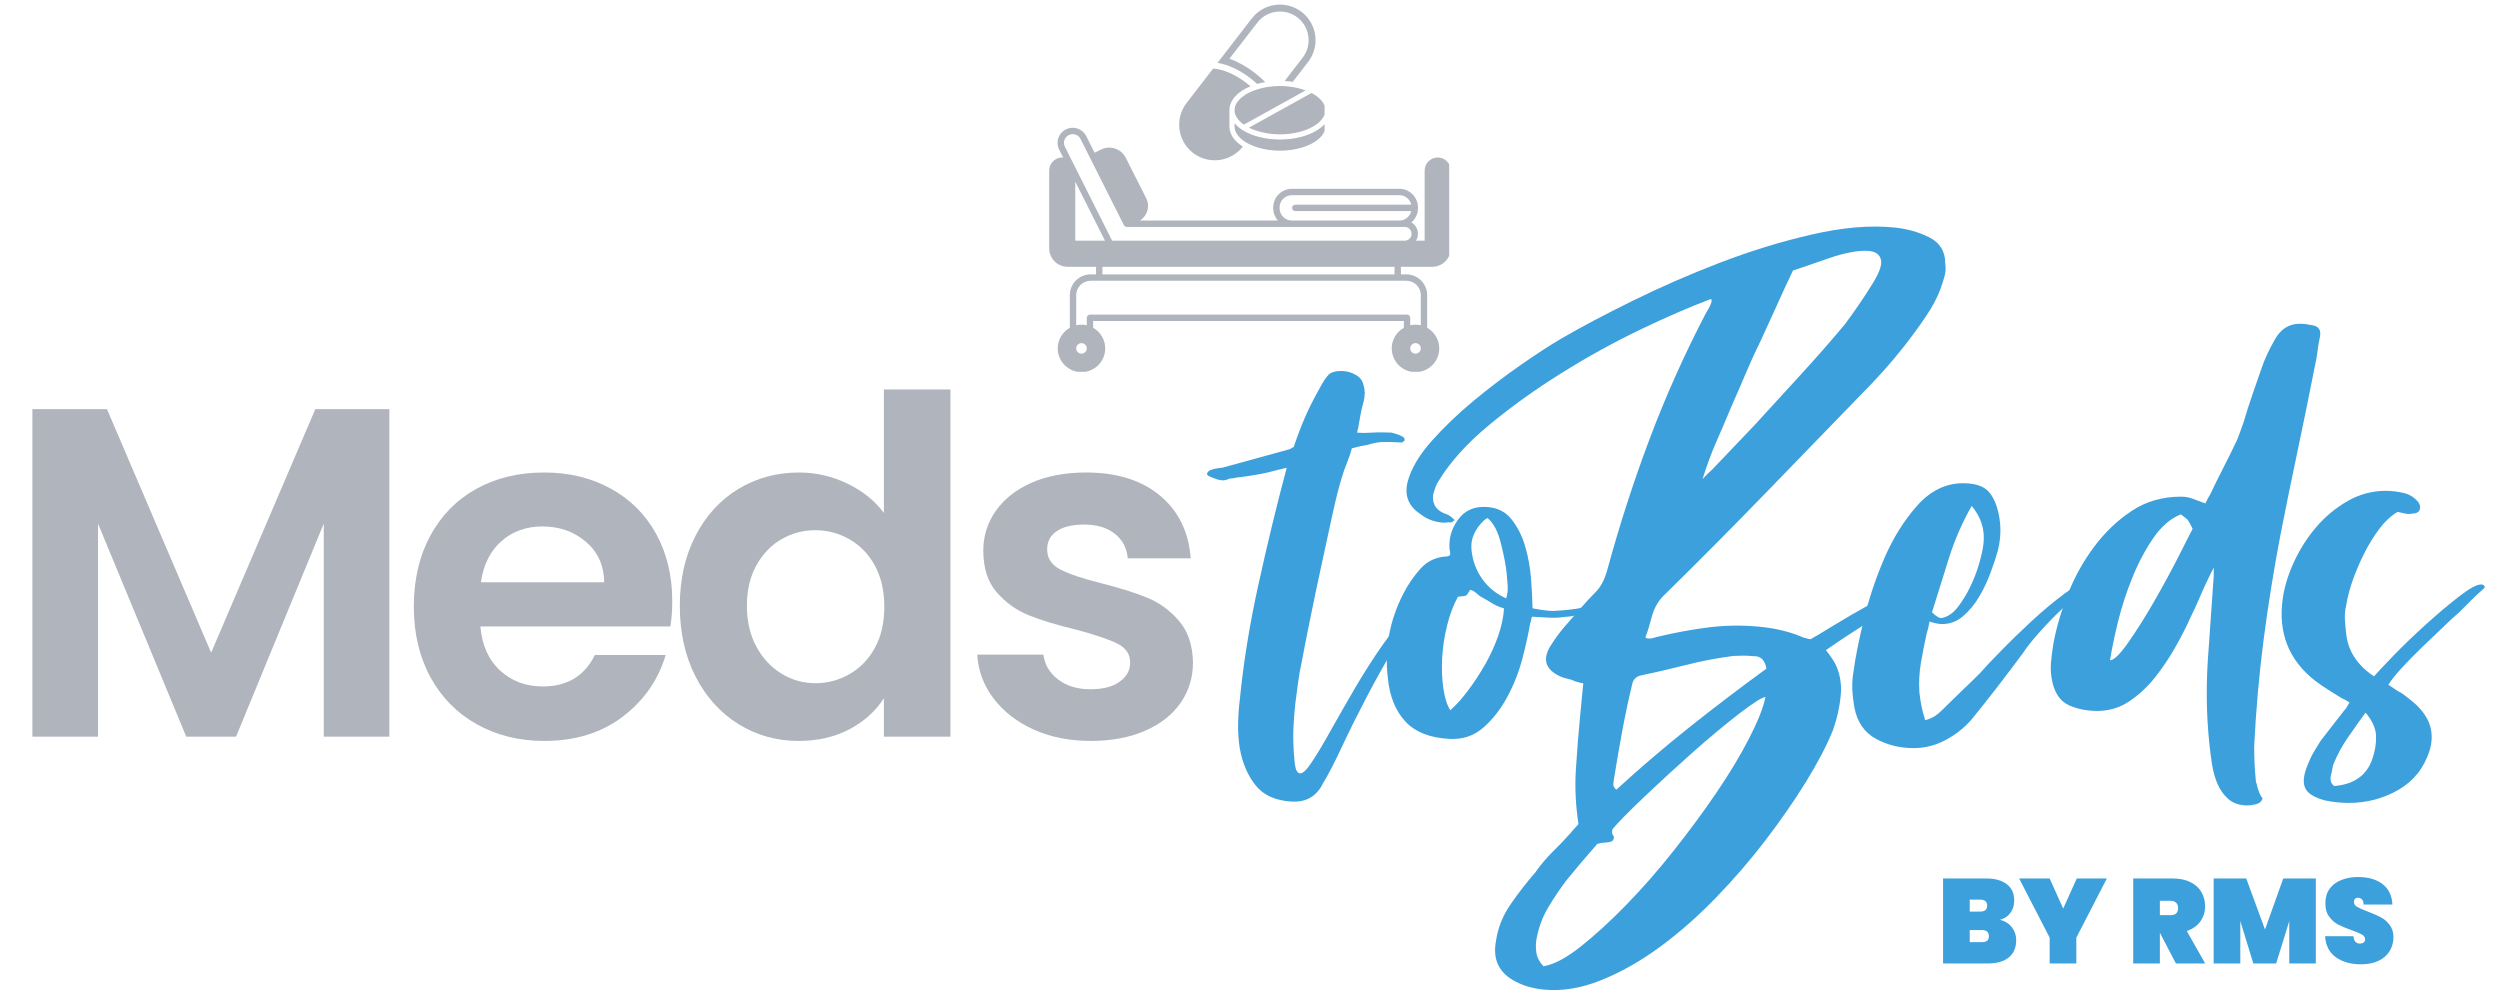 <svg xmlns="http://www.w3.org/2000/svg" xmlns:xlink="http://www.w3.org/1999/xlink" width="500" zoomAndPan="magnify" viewBox="0 0 375 150" height="200" preserveAspectRatio="xMidYMid meet" version="1.0"><defs><g/><clipPath id="f4557b3b4f"><path d="M 157.379 19.023 L 217.379 19.023 L 217.379 55.773 L 157.379 55.773 Z M 157.379 19.023 " clip-rule="nonzero"/></clipPath><clipPath id="e1f751a96c"><path d="M 176.188 10 L 188 10 L 188 24.75 L 176.188 24.75 Z M 176.188 10 " clip-rule="nonzero"/></clipPath><clipPath id="aee9ff6633"><path d="M 187 13 L 198.688 13 L 198.688 21 L 187 21 Z M 187 13 " clip-rule="nonzero"/></clipPath><clipPath id="61c9e3ac7d"><path d="M 185 18 L 198.688 18 L 198.688 23 L 185 23 Z M 185 18 " clip-rule="nonzero"/></clipPath></defs><g fill="#afb4bd" fill-opacity="1"><g transform="translate(0, 110.499)"><g><path d="M 58.406 -49.125 L 58.406 0 L 48.562 0 L 48.562 -31.953 L 35.406 0 L 27.938 0 L 14.703 -31.953 L 14.703 0 L 4.859 0 L 4.859 -49.125 L 16.047 -49.125 L 31.672 -12.594 L 47.297 -49.125 Z M 58.406 -49.125 "/></g></g></g><g fill="#afb4bd" fill-opacity="1"><g transform="translate(59.745, 110.499)"><g><path d="M 41.094 -20.344 C 41.094 -18.938 41 -17.664 40.812 -16.531 L 12.312 -16.531 C 12.551 -13.719 13.535 -11.516 15.266 -9.922 C 17.004 -8.328 19.141 -7.531 21.672 -7.531 C 25.336 -7.531 27.941 -9.102 29.484 -12.25 L 40.109 -12.25 C 38.984 -8.488 36.828 -5.398 33.641 -2.984 C 30.453 -0.566 26.535 0.641 21.891 0.641 C 18.129 0.641 14.758 -0.191 11.781 -1.859 C 8.801 -3.523 6.477 -5.883 4.812 -8.938 C 3.156 -11.988 2.328 -15.508 2.328 -19.5 C 2.328 -23.531 3.145 -27.066 4.781 -30.109 C 6.426 -33.16 8.723 -35.508 11.672 -37.156 C 14.629 -38.801 18.035 -39.625 21.891 -39.625 C 25.598 -39.625 28.914 -38.82 31.844 -37.219 C 34.781 -35.625 37.055 -33.359 38.672 -30.422 C 40.285 -27.492 41.094 -24.133 41.094 -20.344 Z M 30.891 -23.156 C 30.848 -25.688 29.93 -27.711 28.141 -29.234 C 26.359 -30.766 24.18 -31.531 21.609 -31.531 C 19.172 -31.531 17.117 -30.789 15.453 -29.312 C 13.785 -27.832 12.766 -25.781 12.391 -23.156 Z M 30.891 -23.156 "/></g></g></g><g fill="#afb4bd" fill-opacity="1"><g transform="translate(99.645, 110.499)"><g><path d="M 2.328 -19.641 C 2.328 -23.578 3.109 -27.066 4.672 -30.109 C 6.242 -33.16 8.391 -35.508 11.109 -37.156 C 13.836 -38.801 16.867 -39.625 20.203 -39.625 C 22.734 -39.625 25.145 -39.07 27.438 -37.969 C 29.738 -36.863 31.57 -35.395 32.938 -33.562 L 32.938 -52.078 L 42.922 -52.078 L 42.922 0 L 32.938 0 L 32.938 -5.766 C 31.719 -3.848 30.004 -2.301 27.797 -1.125 C 25.586 0.051 23.031 0.641 20.125 0.641 C 16.844 0.641 13.836 -0.203 11.109 -1.891 C 8.391 -3.586 6.242 -5.973 4.672 -9.047 C 3.109 -12.117 2.328 -15.648 2.328 -19.641 Z M 33 -19.5 C 33 -21.883 32.531 -23.93 31.594 -25.641 C 30.656 -27.359 29.391 -28.676 27.797 -29.594 C 26.203 -30.508 24.488 -30.969 22.656 -30.969 C 20.832 -30.969 19.145 -30.52 17.594 -29.625 C 16.039 -28.738 14.785 -27.438 13.828 -25.719 C 12.867 -24.008 12.391 -21.984 12.391 -19.641 C 12.391 -17.285 12.867 -15.227 13.828 -13.469 C 14.785 -11.719 16.051 -10.367 17.625 -9.422 C 19.195 -8.484 20.875 -8.016 22.656 -8.016 C 24.488 -8.016 26.203 -8.473 27.797 -9.391 C 29.391 -10.305 30.656 -11.617 31.594 -13.328 C 32.531 -15.047 33 -17.102 33 -19.5 Z M 33 -19.5 "/></g></g></g><g fill="#afb4bd" fill-opacity="1"><g transform="translate(143.837, 110.499)"><g><path d="M 19.781 0.641 C 16.582 0.641 13.719 0.066 11.188 -1.078 C 8.656 -2.234 6.648 -3.797 5.172 -5.766 C 3.691 -7.734 2.883 -9.914 2.75 -12.312 L 12.672 -12.312 C 12.859 -10.812 13.594 -9.566 14.875 -8.578 C 16.164 -7.598 17.773 -7.109 19.703 -7.109 C 21.578 -7.109 23.039 -7.484 24.094 -8.234 C 25.156 -8.984 25.688 -9.945 25.688 -11.125 C 25.688 -12.383 25.039 -13.332 23.75 -13.969 C 22.457 -14.602 20.406 -15.297 17.594 -16.047 C 14.688 -16.742 12.305 -17.469 10.453 -18.219 C 8.598 -18.977 7 -20.129 5.656 -21.672 C 4.32 -23.223 3.656 -25.312 3.656 -27.938 C 3.656 -30.094 4.273 -32.062 5.516 -33.844 C 6.766 -35.633 8.551 -37.047 10.875 -38.078 C 13.195 -39.109 15.93 -39.625 19.078 -39.625 C 23.711 -39.625 27.414 -38.461 30.188 -36.141 C 32.957 -33.816 34.484 -30.688 34.766 -26.75 L 25.328 -26.75 C 25.191 -28.289 24.547 -29.52 23.391 -30.438 C 22.242 -31.352 20.711 -31.812 18.797 -31.812 C 17.004 -31.812 15.629 -31.484 14.672 -30.828 C 13.711 -30.172 13.234 -29.254 13.234 -28.078 C 13.234 -26.766 13.891 -25.766 15.203 -25.078 C 16.516 -24.398 18.555 -23.711 21.328 -23.016 C 24.141 -22.305 26.457 -21.578 28.281 -20.828 C 30.113 -20.078 31.695 -18.914 33.031 -17.344 C 34.375 -15.77 35.066 -13.695 35.109 -11.125 C 35.109 -8.863 34.488 -6.844 33.25 -5.062 C 32.008 -3.281 30.227 -1.883 27.906 -0.875 C 25.582 0.133 22.875 0.641 19.781 0.641 Z M 19.781 0.641 "/></g></g></g><g fill="#3ca0dd" fill-opacity="1"><g transform="translate(211.866, 123.316)"><g><path d="M 24.906 0.297 C 24.477 -2.492 24.348 -5.219 24.516 -7.875 C 24.68 -10.539 24.895 -13.238 25.156 -15.969 L 25.516 -19.688 L 25.625 -20.828 C 25.363 -20.848 25.148 -20.891 24.984 -20.953 C 24.828 -21.016 24.664 -21.055 24.5 -21.078 C 24.082 -21.285 23.66 -21.43 23.234 -21.516 C 22.805 -21.598 22.383 -21.742 21.969 -21.953 C 20 -22.922 19.535 -24.344 20.578 -26.219 C 20.891 -26.719 21.211 -27.207 21.547 -27.688 C 21.891 -28.164 22.258 -28.645 22.656 -29.125 C 23.426 -30 24.223 -30.914 25.047 -31.875 C 25.867 -32.832 26.711 -33.742 27.578 -34.609 C 28.254 -35.328 28.781 -36.312 29.156 -37.562 C 31 -44.363 33.133 -50.988 35.562 -57.438 C 37.988 -63.895 40.832 -70.242 44.094 -76.484 C 44.477 -77.047 44.738 -77.582 44.875 -78.094 L 44.875 -78.219 C 44.883 -78.289 44.852 -78.375 44.781 -78.469 C 41.664 -77.301 38.117 -75.766 34.141 -73.859 C 30.172 -71.953 26.238 -69.781 22.344 -67.344 C 18.445 -64.914 14.836 -62.328 11.516 -59.578 C 8.203 -56.836 5.676 -54.039 3.938 -51.188 C 3.645 -50.789 3.363 -50.086 3.094 -49.078 C 2.945 -47.629 3.629 -46.66 5.141 -46.172 C 5.484 -46.055 5.891 -45.758 6.359 -45.281 C 6.172 -45.207 6.051 -45.129 6 -45.047 C 5.957 -44.973 5.895 -44.941 5.812 -44.953 C 5.551 -44.973 5.312 -44.969 5.094 -44.938 C 4.875 -44.914 4.676 -44.91 4.5 -44.922 C 3.219 -45.047 2.141 -45.457 1.266 -46.156 C -0.598 -47.352 -1.254 -49.004 -0.703 -51.109 C -0.18 -53.047 1.016 -55.066 2.891 -57.172 C 4.773 -59.285 6.883 -61.305 9.219 -63.234 C 11.551 -65.16 13.895 -66.941 16.25 -68.578 C 18.602 -70.211 20.602 -71.516 22.25 -72.484 C 25.156 -74.18 28.734 -76.078 32.984 -78.172 C 37.242 -80.273 41.676 -82.207 46.281 -83.969 C 50.883 -85.727 55.453 -87.125 59.984 -88.156 C 64.516 -89.195 68.578 -89.547 72.172 -89.203 C 74.129 -89.016 75.91 -88.52 77.516 -87.719 C 79.117 -86.914 79.922 -85.613 79.922 -83.812 C 80.023 -83.102 79.984 -82.438 79.797 -81.812 C 79.617 -81.188 79.41 -80.539 79.172 -79.875 C 78.703 -78.625 77.988 -77.289 77.031 -75.875 C 76.082 -74.457 75.039 -73.023 73.906 -71.578 C 72.781 -70.141 71.641 -68.781 70.484 -67.5 C 69.336 -66.227 68.289 -65.125 67.344 -64.188 C 62.457 -59.133 57.582 -54.102 52.719 -49.094 C 47.852 -44.082 42.906 -39.102 37.875 -34.156 C 36.926 -33.301 36.258 -32.156 35.875 -30.719 C 35.738 -30.219 35.602 -29.734 35.469 -29.266 C 35.344 -28.805 35.164 -28.285 34.938 -27.703 C 35.02 -27.609 35.145 -27.555 35.312 -27.547 C 35.57 -27.516 35.805 -27.531 36.016 -27.594 C 36.234 -27.664 36.477 -27.734 36.75 -27.797 C 39.312 -28.41 41.852 -28.879 44.375 -29.203 C 46.906 -29.523 49.457 -29.562 52.031 -29.312 C 54.5 -29.082 56.727 -28.531 58.719 -27.656 C 58.883 -27.645 59.031 -27.609 59.156 -27.547 C 59.281 -27.492 59.473 -27.457 59.734 -27.438 C 60.367 -27.789 61.508 -28.473 63.156 -29.484 C 64.801 -30.492 66.555 -31.516 68.422 -32.547 C 70.285 -33.578 72.023 -34.469 73.641 -35.219 C 75.266 -35.977 76.379 -36.328 76.984 -36.266 L 77.5 -36.219 C 77.664 -36.207 77.785 -36.156 77.859 -36.062 C 77.941 -35.969 78.066 -35.91 78.234 -35.891 C 78.109 -35.473 77.91 -35.211 77.641 -35.109 C 77.367 -35.004 77.098 -34.875 76.828 -34.719 C 71.848 -32.176 66.91 -29.203 62.016 -25.797 C 62.254 -25.516 62.445 -25.258 62.594 -25.031 C 62.75 -24.801 62.898 -24.586 63.047 -24.391 C 63.879 -23.117 64.297 -21.578 64.297 -19.766 C 64.191 -17.785 63.785 -15.797 63.078 -13.797 C 62.18 -11.555 60.844 -8.988 59.062 -6.094 C 57.281 -3.207 55.254 -0.281 52.984 2.688 C 50.723 5.656 48.234 8.539 45.516 11.344 C 42.797 14.156 39.977 16.629 37.062 18.766 C 34.145 20.898 31.207 22.555 28.25 23.734 C 25.301 24.922 22.457 25.383 19.719 25.125 C 18.176 24.977 16.789 24.594 15.562 23.969 C 13.008 22.688 12 20.645 12.531 17.844 C 12.801 15.895 13.535 14.051 14.734 12.312 C 15.93 10.582 17.16 9 18.422 7.562 C 19.211 6.426 20.082 5.391 21.031 4.453 C 21.988 3.516 22.895 2.566 23.75 1.609 C 23.945 1.359 24.141 1.133 24.328 0.938 C 24.523 0.738 24.719 0.523 24.906 0.297 Z M 19.656 21.625 C 21.238 21.352 23.098 20.367 25.234 18.672 C 27.379 16.973 29.645 14.898 32.031 12.453 C 34.414 10.016 36.785 7.312 39.141 4.344 C 41.492 1.375 43.645 -1.539 45.594 -4.406 C 47.539 -7.27 49.172 -9.977 50.484 -12.531 C 51.805 -15.082 52.629 -17.16 52.953 -18.766 C 52.441 -18.723 51.113 -17.879 48.969 -16.234 C 46.832 -14.586 44.516 -12.656 42.016 -10.438 C 39.516 -8.219 37.109 -6.008 34.797 -3.812 C 32.484 -1.613 30.891 0.004 30.016 1.047 C 29.891 1.453 29.922 1.77 30.109 2 C 30.305 2.238 30.258 2.52 29.969 2.844 C 29.688 2.977 29.352 3.051 28.969 3.062 C 28.594 3.07 28.18 3.141 27.734 3.266 C 26.961 4.141 26.188 5.035 25.406 5.953 C 24.633 6.879 23.852 7.82 23.062 8.781 C 22.094 10.07 21.195 11.406 20.375 12.781 C 19.551 14.164 18.977 15.664 18.656 17.281 C 18.5 18.031 18.473 18.773 18.578 19.516 C 18.68 20.266 19.039 20.969 19.656 21.625 Z M 43.516 -51.453 C 43.898 -51.848 44.188 -52.145 44.375 -52.344 C 44.57 -52.539 44.766 -52.719 44.953 -52.875 L 51.391 -59.625 C 53.703 -62.156 55.984 -64.648 58.234 -67.109 C 60.492 -69.566 62.695 -72.078 64.844 -74.641 C 66.332 -76.648 67.633 -78.551 68.75 -80.344 C 69.957 -82.195 70.469 -83.523 70.281 -84.328 C 70.102 -85.129 69.504 -85.578 68.484 -85.672 C 67.711 -85.742 66.797 -85.676 65.734 -85.469 C 64.68 -85.27 63.617 -84.984 62.547 -84.609 C 61.484 -84.234 60.461 -83.879 59.484 -83.547 C 58.504 -83.211 57.703 -82.941 57.078 -82.734 C 56.211 -80.922 55.398 -79.164 54.641 -77.469 C 53.879 -75.77 53.117 -74.102 52.359 -72.469 C 51.504 -70.738 50.719 -69.02 50 -67.312 C 49.281 -65.613 48.535 -63.895 47.766 -62.156 C 47.086 -60.508 46.363 -58.816 45.594 -57.078 C 44.832 -55.336 44.141 -53.461 43.516 -51.453 Z M 53.094 -23.016 C 52.883 -24.328 52.219 -24.953 51.094 -24.891 C 50.57 -24.941 50.078 -24.969 49.609 -24.969 C 49.141 -24.969 48.641 -24.953 48.109 -24.922 C 45.754 -24.617 43.406 -24.172 41.062 -23.578 C 38.727 -22.984 36.414 -22.445 34.125 -21.969 C 33.508 -21.77 33.129 -21.375 32.984 -20.781 C 32.398 -18.344 31.891 -15.938 31.453 -13.562 C 31.016 -11.195 30.598 -8.781 30.203 -6.312 C 30.191 -6.133 30.172 -5.922 30.141 -5.672 C 30.117 -5.422 30.266 -5.148 30.578 -4.859 C 34.16 -8.141 37.812 -11.258 41.531 -14.219 C 45.258 -17.188 49.113 -20.117 53.094 -23.016 Z M 53.094 -23.016 "/></g></g></g><g fill="#3ca0dd" fill-opacity="1"><g transform="translate(185.792, 132.362)"><g><path d="M 10.969 -18.031 C 11.789 -19.258 12.758 -20.879 13.875 -22.891 C 15 -24.898 16.207 -27.008 17.5 -29.219 C 18.801 -31.438 20.16 -33.562 21.578 -35.594 C 22.992 -37.633 24.41 -39.289 25.828 -40.562 C 26.004 -40.719 26.18 -40.789 26.359 -40.781 C 26.609 -40.77 26.895 -40.633 27.219 -40.375 C 27.207 -40.207 27.113 -40.039 26.938 -39.875 C 25.875 -39 24.672 -37.438 23.328 -35.188 C 21.984 -32.938 20.629 -30.516 19.266 -27.922 C 17.91 -25.336 16.66 -22.828 15.516 -20.391 C 14.379 -17.953 13.438 -16.129 12.688 -14.922 C 11.738 -12.941 10.172 -12.008 7.984 -12.125 C 5.547 -12.258 3.734 -13.07 2.547 -14.562 C 1.359 -16.051 0.566 -17.906 0.172 -20.125 C -0.016 -21.32 -0.098 -22.535 -0.078 -23.766 C -0.055 -24.992 0.031 -26.234 0.188 -27.484 C 0.719 -32.941 1.656 -38.719 3 -44.812 C 4.344 -50.914 5.75 -56.711 7.219 -62.203 C 6.875 -62.129 6.445 -62.023 5.938 -61.891 C 4.906 -61.598 3.852 -61.359 2.781 -61.172 C 1.707 -60.984 0.617 -60.828 -0.484 -60.703 C -0.648 -60.629 -0.816 -60.598 -0.984 -60.609 C -1.148 -60.617 -1.32 -60.586 -1.5 -60.516 C -1.844 -60.359 -2.176 -60.289 -2.5 -60.312 C -2.926 -60.332 -3.555 -60.535 -4.391 -60.922 C -4.473 -60.922 -4.594 -61.016 -4.75 -61.203 C -4.727 -61.523 -4.504 -61.758 -4.078 -61.906 C -3.641 -62.051 -3.234 -62.133 -2.859 -62.156 C -2.484 -62.188 -2.082 -62.273 -1.656 -62.422 L 7.609 -64.969 C 7.785 -65.039 7.895 -65.098 7.938 -65.141 C 7.977 -65.18 8.086 -65.238 8.266 -65.312 C 8.766 -66.812 9.32 -68.281 9.938 -69.719 C 10.562 -71.156 11.297 -72.613 12.141 -74.094 C 12.609 -75 13.047 -75.672 13.453 -76.109 C 13.859 -76.555 14.609 -76.754 15.703 -76.703 C 16.379 -76.66 17.023 -76.457 17.641 -76.094 C 18.254 -75.727 18.625 -75.203 18.75 -74.516 C 18.977 -73.828 18.977 -73.023 18.75 -72.109 C 18.551 -71.453 18.391 -70.766 18.266 -70.047 C 18.148 -69.336 18.031 -68.648 17.906 -67.984 C 17.82 -67.898 17.797 -67.836 17.828 -67.797 C 17.867 -67.754 17.844 -67.645 17.75 -67.469 L 18.766 -67.422 C 19.441 -67.461 20.133 -67.488 20.844 -67.5 C 21.562 -67.508 22.258 -67.5 22.938 -67.469 C 23.852 -67.238 24.473 -66.988 24.797 -66.719 C 24.879 -66.633 24.914 -66.508 24.906 -66.344 C 24.895 -66.258 24.766 -66.141 24.516 -65.984 L 23.891 -66.016 C 22.961 -66.066 22.195 -66.082 21.594 -66.062 C 21 -66.051 20.234 -65.906 19.297 -65.625 C 18.797 -65.562 18.023 -65.391 16.984 -65.109 C 16.785 -64.359 16.539 -63.629 16.25 -62.922 C 15.957 -62.223 15.703 -61.5 15.484 -60.75 C 15.086 -59.508 14.609 -57.613 14.047 -55.062 C 13.492 -52.52 12.91 -49.828 12.297 -46.984 C 11.68 -44.141 11.113 -41.422 10.594 -38.828 C 10.07 -36.242 9.695 -34.328 9.469 -33.078 C 9.25 -32.078 9.066 -31.051 8.922 -30 C 8.785 -28.945 8.645 -27.879 8.5 -26.797 C 8.477 -26.547 8.414 -25.852 8.312 -24.719 C 8.219 -23.582 8.18 -22.398 8.203 -21.172 C 8.234 -19.941 8.305 -18.836 8.422 -17.859 C 8.535 -16.879 8.801 -16.379 9.219 -16.359 C 9.645 -16.336 10.227 -16.895 10.969 -18.031 Z M 10.969 -18.031 "/></g></g></g><g fill="#3ca0dd" fill-opacity="1"><g transform="translate(209.29, 133.602)"><g><path d="M 20.594 -42.359 C 21.102 -42.254 21.609 -42.164 22.109 -42.094 C 22.617 -42.02 23.125 -41.973 23.625 -41.953 C 24.383 -41.992 25.188 -42.055 26.031 -42.141 C 26.883 -42.223 27.57 -42.336 28.094 -42.484 C 28.688 -42.535 28.691 -42.32 28.109 -41.844 C 27.535 -41.375 26.66 -41.117 25.484 -41.078 C 24.711 -40.953 23.926 -40.91 23.125 -40.953 C 22.32 -40.992 21.457 -41.039 20.531 -41.094 C 20.438 -40.938 20.383 -40.773 20.375 -40.609 C 20.375 -40.441 20.328 -40.273 20.234 -40.109 C 19.984 -38.609 19.598 -36.852 19.078 -34.844 C 18.555 -32.844 17.801 -30.922 16.812 -29.078 C 15.82 -27.234 14.617 -25.691 13.203 -24.453 C 11.785 -23.223 10.102 -22.66 8.156 -22.766 C 5.219 -22.91 3.004 -23.781 1.516 -25.375 C 0.035 -26.977 -0.836 -29.133 -1.109 -31.844 C -1.641 -36.27 -0.867 -40.5 1.203 -44.531 C 1.867 -45.852 2.719 -47.098 3.75 -48.266 C 4.781 -49.43 6.102 -50.055 7.719 -50.141 C 7.883 -50.129 8.055 -50.203 8.234 -50.359 C 8.254 -50.691 8.227 -50.945 8.156 -51.125 C 7.988 -52.738 8.398 -54.238 9.391 -55.625 C 10.391 -57.02 11.816 -57.664 13.672 -57.562 C 15.273 -57.477 16.531 -56.859 17.438 -55.703 C 18.352 -54.555 19.039 -53.191 19.5 -51.609 C 19.957 -50.023 20.25 -48.383 20.375 -46.688 C 20.5 -45 20.57 -43.555 20.594 -42.359 Z M 8.266 -27.062 C 9.148 -27.852 10.047 -28.859 10.953 -30.078 C 11.867 -31.297 12.723 -32.602 13.516 -34 C 14.305 -35.395 14.953 -36.816 15.453 -38.266 C 15.953 -39.723 16.238 -41.082 16.312 -42.344 C 15.633 -42.539 15.031 -42.801 14.5 -43.125 C 13.969 -43.457 13.375 -43.805 12.719 -44.172 C 12.477 -44.359 12.254 -44.539 12.047 -44.719 C 11.848 -44.895 11.582 -45.035 11.25 -45.141 C 10.957 -44.641 10.75 -44.352 10.625 -44.281 C 10.5 -44.207 10.094 -44.145 9.406 -44.094 C 8.758 -42.945 8.223 -41.539 7.797 -39.875 C 7.379 -38.219 7.125 -36.547 7.031 -34.859 C 6.945 -33.172 7.016 -31.617 7.234 -30.203 C 7.453 -28.797 7.797 -27.75 8.266 -27.062 Z M 16.641 -43.844 C 16.836 -44.508 16.91 -45.16 16.859 -45.797 C 16.805 -46.43 16.754 -47.047 16.703 -47.641 C 16.598 -48.734 16.316 -50.203 15.859 -52.047 C 15.398 -53.898 14.727 -55.18 13.844 -55.891 C 13.664 -55.816 13.488 -55.703 13.312 -55.547 C 11.883 -54.18 11.258 -52.695 11.438 -51.094 C 11.602 -49.477 12.141 -48.031 13.047 -46.75 C 13.953 -45.477 15.148 -44.508 16.641 -43.844 Z M 16.641 -43.844 "/></g></g></g><g fill="#3ca0dd" fill-opacity="1"><g transform="translate(280.69, 130.812)"><g><path d="M 8.734 -37.578 C 8.648 -37.16 8.586 -36.844 8.547 -36.625 C 8.504 -36.414 8.438 -36.188 8.344 -35.938 C 8.008 -34.414 7.711 -32.914 7.453 -31.438 C 7.203 -29.969 7.125 -28.473 7.219 -26.953 C 7.383 -25.43 7.676 -24.039 8.094 -22.781 C 8.688 -22.945 9.172 -23.156 9.547 -23.406 C 9.93 -23.656 10.332 -23.992 10.75 -24.422 C 11.676 -25.348 12.602 -26.254 13.531 -27.141 C 14.469 -28.023 15.398 -28.93 16.328 -29.859 C 16.828 -30.453 17.816 -31.504 19.297 -33.016 C 20.773 -34.535 22.359 -36.078 24.047 -37.641 C 25.734 -39.203 27.375 -40.57 28.969 -41.75 C 30.57 -42.938 31.797 -43.531 32.641 -43.531 C 32.805 -43.531 32.93 -43.508 33.016 -43.469 C 33.109 -43.426 33.238 -43.406 33.406 -43.406 C 33.32 -43.32 33.281 -43.234 33.281 -43.141 C 33.281 -43.141 33.281 -43.098 33.281 -43.016 C 32.438 -42.598 31.504 -41.969 30.484 -41.125 C 29.473 -40.281 28.484 -39.375 27.516 -38.406 C 26.547 -37.438 25.641 -36.461 24.797 -35.484 C 23.953 -34.516 23.281 -33.648 22.781 -32.891 C 20.164 -29.348 17.594 -26.02 15.062 -22.906 C 13.957 -21.633 12.645 -20.598 11.125 -19.797 C 9.613 -18.992 8.016 -18.594 6.328 -18.594 C 4.305 -18.594 2.43 -19.055 0.703 -19.984 C -1.023 -20.922 -2.102 -22.484 -2.531 -24.672 C -2.695 -25.598 -2.801 -26.504 -2.844 -27.391 C -2.883 -28.273 -2.82 -29.18 -2.656 -30.109 C -2.406 -32.055 -1.898 -34.609 -1.141 -37.766 C -0.379 -40.93 0.648 -44.031 1.953 -47.062 C 3.266 -50.102 4.91 -52.738 6.891 -54.969 C 8.879 -57.207 11.18 -58.328 13.797 -58.328 C 15.648 -58.328 16.957 -57.863 17.719 -56.938 C 18.477 -56.008 18.984 -54.703 19.234 -53.016 C 19.484 -51.492 19.398 -49.891 18.984 -48.203 C 18.723 -47.273 18.359 -46.176 17.891 -44.906 C 17.43 -43.645 16.863 -42.445 16.188 -41.312 C 15.52 -40.176 14.723 -39.207 13.797 -38.406 C 12.867 -37.602 11.812 -37.203 10.625 -37.203 C 10.125 -37.203 9.492 -37.328 8.734 -37.578 Z M 9.109 -38.969 C 9.703 -38.383 10.164 -38.094 10.5 -38.094 C 11.426 -38.258 12.25 -38.805 12.969 -39.734 C 13.688 -40.66 14.316 -41.691 14.859 -42.828 C 15.41 -43.961 15.852 -45.117 16.188 -46.297 C 16.531 -47.484 16.742 -48.457 16.828 -49.219 C 17.078 -51.332 16.488 -53.234 15.062 -54.922 C 13.625 -52.391 12.484 -49.77 11.641 -47.062 C 10.797 -44.363 9.953 -41.664 9.109 -38.969 Z M 9.109 -38.969 "/></g></g></g><g fill="#3ca0dd" fill-opacity="1"><g transform="translate(310.549, 130.812)"><g><path d="M 20.25 -55.297 C 20.582 -55.973 20.832 -56.438 21 -56.688 C 21.676 -58.125 22.352 -59.492 23.031 -60.797 C 23.707 -62.109 24.379 -63.477 25.047 -64.906 C 25.223 -65.332 25.375 -65.734 25.5 -66.109 C 25.625 -66.492 25.77 -66.895 25.938 -67.312 C 26.363 -68.75 26.805 -70.141 27.266 -71.484 C 27.734 -72.836 28.219 -74.234 28.719 -75.672 C 29.145 -76.93 29.801 -78.344 30.688 -79.906 C 31.57 -81.469 32.816 -82.25 34.422 -82.25 C 34.754 -82.25 35.066 -82.227 35.359 -82.188 C 35.66 -82.145 36.02 -82.082 36.438 -82 C 37.281 -81.82 37.617 -81.27 37.453 -80.344 C 37.285 -79.582 37.16 -78.844 37.078 -78.125 C 36.992 -77.414 36.863 -76.68 36.688 -75.922 C 35.844 -71.617 34.977 -67.379 34.094 -63.203 C 33.207 -59.023 32.344 -54.785 31.5 -50.484 C 30.488 -45.172 29.645 -39.898 28.969 -34.672 C 28.301 -29.441 27.836 -24.172 27.578 -18.859 C 27.578 -17.93 27.598 -17.047 27.641 -16.203 C 27.68 -15.359 27.75 -14.469 27.844 -13.531 C 27.926 -13.363 27.988 -13.156 28.031 -12.906 C 28.07 -12.656 28.133 -12.445 28.219 -12.281 C 28.301 -11.938 28.508 -11.516 28.844 -11.016 C 28.676 -10.586 28.359 -10.312 27.891 -10.188 C 27.43 -10.062 26.992 -10 26.578 -10 C 25.391 -10 24.438 -10.312 23.719 -10.938 C 23.008 -11.57 22.461 -12.332 22.078 -13.219 C 21.703 -14.102 21.426 -15.094 21.25 -16.188 C 21.082 -17.289 20.957 -18.266 20.875 -19.109 C 20.375 -23.66 20.332 -28.469 20.75 -33.531 L 21.516 -44.531 C 21.516 -44.531 21.516 -44.91 21.516 -45.672 C 21.336 -45.336 21.207 -45.086 21.125 -44.922 C 21.039 -44.754 20.957 -44.582 20.875 -44.406 C 20.375 -43.395 19.91 -42.383 19.484 -41.375 C 19.066 -40.363 18.602 -39.352 18.094 -38.344 C 17.5 -36.988 16.738 -35.488 15.812 -33.844 C 14.883 -32.195 13.852 -30.656 12.719 -29.219 C 11.582 -27.789 10.297 -26.594 8.859 -25.625 C 7.422 -24.656 5.816 -24.172 4.047 -24.172 C 2.523 -24.172 1.133 -24.441 -0.125 -24.984 C -1.395 -25.535 -2.238 -26.656 -2.656 -28.344 C -2.906 -29.352 -2.988 -30.363 -2.906 -31.375 C -2.82 -32.383 -2.695 -33.359 -2.531 -34.297 C -2.102 -36.648 -1.383 -39.113 -0.375 -41.688 C 0.633 -44.258 1.941 -46.617 3.547 -48.766 C 5.148 -50.922 7.023 -52.719 9.172 -54.156 C 11.328 -55.594 13.797 -56.312 16.578 -56.312 C 17.254 -56.312 17.863 -56.203 18.406 -55.984 C 18.957 -55.773 19.57 -55.547 20.25 -55.297 Z M 5.953 -31.766 C 6.535 -31.766 7.457 -32.672 8.719 -34.484 C 9.988 -36.297 11.273 -38.336 12.578 -40.609 C 13.891 -42.891 15.094 -45.102 16.188 -47.25 C 17.289 -49.406 18.008 -50.82 18.344 -51.5 C 18.008 -52.176 17.781 -52.598 17.656 -52.766 C 17.531 -52.93 17.172 -53.227 16.578 -53.656 C 15.055 -53.062 13.68 -51.879 12.453 -50.109 C 11.234 -48.336 10.18 -46.352 9.297 -44.156 C 8.41 -41.969 7.691 -39.754 7.141 -37.516 C 6.598 -35.273 6.203 -33.359 5.953 -31.766 Z M 5.953 -31.766 "/></g></g></g><g fill="#3ca0dd" fill-opacity="1"><g transform="translate(345.847, 130.812)"><g><path d="M 10.25 -29.359 C 10.758 -29.941 11.75 -30.992 13.219 -32.516 C 14.695 -34.035 16.301 -35.578 18.031 -37.141 C 19.758 -38.703 21.406 -40.094 22.969 -41.312 C 24.531 -42.531 25.645 -43.141 26.312 -43.141 C 26.57 -43.141 26.742 -43.055 26.828 -42.891 C 26.91 -42.723 26.828 -42.555 26.578 -42.391 C 26.148 -42.047 25.555 -41.492 24.797 -40.734 C 24.035 -39.984 23.445 -39.395 23.031 -38.969 C 22.438 -38.469 21.633 -37.727 20.625 -36.75 C 19.613 -35.781 18.555 -34.77 17.453 -33.719 C 16.359 -32.664 15.348 -31.633 14.422 -30.625 C 13.492 -29.613 12.82 -28.77 12.406 -28.094 C 12.82 -27.832 13.176 -27.598 13.469 -27.391 C 13.77 -27.18 14.086 -26.992 14.422 -26.828 C 15.016 -26.398 15.539 -25.992 16 -25.609 C 16.469 -25.234 16.91 -24.797 17.328 -24.297 C 18.848 -22.523 19.27 -20.5 18.594 -18.219 C 17.75 -15.602 16.188 -13.641 13.906 -12.328 C 11.633 -11.023 9.148 -10.375 6.453 -10.375 C 5.273 -10.375 4.094 -10.5 2.906 -10.75 C 1.301 -11.176 0.312 -11.789 -0.062 -12.594 C -0.438 -13.395 -0.332 -14.508 0.25 -15.938 C 0.5 -16.613 0.789 -17.25 1.125 -17.844 C 1.469 -18.438 1.852 -19.066 2.281 -19.734 C 2.863 -20.492 3.453 -21.254 4.047 -22.016 C 4.641 -22.773 5.234 -23.535 5.828 -24.297 C 5.992 -24.461 6.117 -24.629 6.203 -24.797 C 6.285 -24.961 6.41 -25.176 6.578 -25.438 C 6.078 -25.77 5.695 -25.977 5.438 -26.062 C 4.758 -26.488 4.082 -26.91 3.406 -27.328 C 2.738 -27.754 2.066 -28.219 1.391 -28.719 C -2.578 -31.844 -4.18 -35.977 -3.422 -41.125 C -3.16 -42.895 -2.586 -44.727 -1.703 -46.625 C -0.816 -48.52 0.297 -50.25 1.641 -51.812 C 2.992 -53.375 4.555 -54.66 6.328 -55.672 C 8.098 -56.68 9.992 -57.188 12.016 -57.188 C 12.859 -57.188 13.742 -57.082 14.672 -56.875 C 15.598 -56.664 16.359 -56.18 16.953 -55.422 C 17.203 -54.992 17.242 -54.613 17.078 -54.281 C 16.91 -53.945 16.57 -53.781 16.062 -53.781 C 15.645 -53.695 15.266 -53.695 14.922 -53.781 C 14.586 -53.863 14.211 -53.945 13.797 -54.031 C 12.785 -53.438 11.859 -52.57 11.016 -51.438 C 10.172 -50.301 9.41 -49.055 8.734 -47.703 C 8.055 -46.348 7.484 -44.992 7.016 -43.641 C 6.555 -42.297 6.242 -41.078 6.078 -39.984 C 5.91 -39.305 5.848 -38.609 5.891 -37.891 C 5.93 -37.18 5.992 -36.488 6.078 -35.812 C 6.328 -33.195 7.719 -31.047 10.25 -29.359 Z M 8.984 -23.922 C 8.055 -22.648 7.172 -21.398 6.328 -20.172 C 5.484 -18.953 4.766 -17.629 4.172 -16.203 C 4.086 -15.941 4.023 -15.664 3.984 -15.375 C 3.941 -15.082 3.879 -14.805 3.797 -14.547 C 3.629 -13.785 3.797 -13.238 4.297 -12.906 C 7.254 -13.156 9.156 -14.504 10 -16.953 C 10.414 -18.141 10.602 -19.301 10.562 -20.438 C 10.52 -21.57 9.992 -22.734 8.984 -23.922 Z M 8.984 -23.922 "/></g></g></g><g fill="#3ca0dd" fill-opacity="1"><g transform="translate(290.554, 144.522)"><g><path d="M 9.438 -6.547 C 10.207 -6.359 10.805 -5.984 11.234 -5.422 C 11.66 -4.867 11.875 -4.227 11.875 -3.5 C 11.875 -2.375 11.504 -1.508 10.766 -0.906 C 10.023 -0.301 8.961 0 7.578 0 L 0.906 0 L 0.906 -12.75 L 7.406 -12.75 C 8.695 -12.75 9.711 -12.469 10.453 -11.906 C 11.203 -11.344 11.578 -10.52 11.578 -9.438 C 11.578 -8.695 11.379 -8.07 10.984 -7.562 C 10.598 -7.051 10.082 -6.711 9.438 -6.547 Z M 4.906 -7.781 L 6.453 -7.781 C 6.805 -7.781 7.07 -7.852 7.25 -8 C 7.426 -8.145 7.516 -8.367 7.516 -8.672 C 7.516 -8.984 7.426 -9.211 7.25 -9.359 C 7.07 -9.504 6.805 -9.578 6.453 -9.578 L 4.906 -9.578 Z M 6.719 -3.203 C 7.082 -3.203 7.348 -3.27 7.516 -3.406 C 7.691 -3.551 7.781 -3.781 7.781 -4.094 C 7.781 -4.707 7.426 -5.016 6.719 -5.016 L 4.906 -5.016 L 4.906 -3.203 Z M 6.719 -3.203 "/></g></g></g><g fill="#3ca0dd" fill-opacity="1"><g transform="translate(302.871, 144.522)"><g><path d="M 13.156 -12.75 L 8.578 -3.875 L 8.578 0 L 4.578 0 L 4.578 -3.875 L 0 -12.75 L 4.578 -12.75 L 6.609 -8.234 L 8.641 -12.75 Z M 13.156 -12.75 "/></g></g></g><g fill="#3ca0dd" fill-opacity="1"><g transform="translate(316.015, 144.522)"><g/></g></g><g fill="#3ca0dd" fill-opacity="1"><g transform="translate(319.076, 144.522)"><g><path d="M 7.312 0 L 4.922 -4.578 L 4.906 -4.578 L 4.906 0 L 0.906 0 L 0.906 -12.75 L 6.844 -12.75 C 7.875 -12.75 8.754 -12.566 9.484 -12.203 C 10.223 -11.836 10.773 -11.336 11.141 -10.703 C 11.504 -10.078 11.688 -9.367 11.688 -8.578 C 11.688 -7.723 11.445 -6.961 10.969 -6.297 C 10.5 -5.641 9.82 -5.164 8.938 -4.875 L 11.703 0 Z M 4.906 -7.25 L 6.484 -7.25 C 6.867 -7.25 7.156 -7.332 7.344 -7.5 C 7.539 -7.676 7.641 -7.953 7.641 -8.328 C 7.641 -8.66 7.539 -8.922 7.344 -9.109 C 7.145 -9.305 6.859 -9.406 6.484 -9.406 L 4.906 -9.406 Z M 4.906 -7.25 "/></g></g></g><g fill="#3ca0dd" fill-opacity="1"><g transform="translate(331.141, 144.522)"><g><path d="M 16.234 -12.75 L 16.234 0 L 12.25 0 L 12.25 -6.359 L 10.281 0 L 6.859 0 L 4.906 -6.359 L 4.906 0 L 0.906 0 L 0.906 -12.75 L 5.797 -12.75 L 8.609 -5.094 L 11.344 -12.75 Z M 16.234 -12.75 "/></g></g></g><g fill="#3ca0dd" fill-opacity="1"><g transform="translate(348.265, 144.522)"><g><path d="M 5.891 0.125 C 4.367 0.125 3.109 -0.227 2.109 -0.938 C 1.117 -1.656 0.582 -2.707 0.5 -4.094 L 4.75 -4.094 C 4.812 -3.352 5.141 -2.984 5.734 -2.984 C 5.941 -2.984 6.117 -3.035 6.266 -3.141 C 6.422 -3.242 6.5 -3.406 6.5 -3.625 C 6.5 -3.926 6.336 -4.164 6.016 -4.344 C 5.691 -4.531 5.188 -4.742 4.5 -4.984 C 3.688 -5.273 3.008 -5.555 2.469 -5.828 C 1.938 -6.109 1.477 -6.516 1.094 -7.047 C 0.707 -7.578 0.523 -8.254 0.547 -9.078 C 0.547 -9.91 0.754 -10.617 1.172 -11.203 C 1.598 -11.785 2.18 -12.223 2.922 -12.516 C 3.66 -12.816 4.492 -12.969 5.422 -12.969 C 6.984 -12.969 8.223 -12.609 9.141 -11.891 C 10.055 -11.172 10.539 -10.156 10.594 -8.844 L 6.281 -8.844 C 6.27 -9.207 6.18 -9.469 6.016 -9.625 C 5.848 -9.781 5.645 -9.859 5.406 -9.859 C 5.238 -9.859 5.098 -9.801 4.984 -9.688 C 4.879 -9.57 4.828 -9.41 4.828 -9.203 C 4.828 -8.922 4.984 -8.688 5.297 -8.5 C 5.617 -8.312 6.129 -8.082 6.828 -7.812 C 7.629 -7.52 8.289 -7.234 8.812 -6.953 C 9.344 -6.68 9.797 -6.297 10.172 -5.797 C 10.555 -5.305 10.75 -4.691 10.75 -3.953 C 10.75 -3.172 10.555 -2.469 10.172 -1.844 C 9.797 -1.227 9.238 -0.742 8.5 -0.391 C 7.77 -0.047 6.898 0.125 5.891 0.125 Z M 5.891 0.125 "/></g></g></g><g clip-path="url(#f4557b3b4f)"><path fill="#afb4bd" d="M 215.656 23.621 C 215.141 23.621 214.648 23.824 214.273 24.191 C 213.902 24.562 213.699 25.055 213.699 25.578 L 213.699 36.102 L 212.398 36.102 C 212.582 35.801 212.695 35.449 212.695 35.07 C 212.695 34.539 212.488 34.039 212.109 33.664 C 211.992 33.543 211.855 33.449 211.715 33.363 C 212.312 32.852 212.695 32.094 212.695 31.246 L 212.695 31.113 C 212.695 29.574 211.441 28.32 209.898 28.32 L 193.781 28.32 C 192.242 28.32 190.984 29.574 190.984 31.113 L 190.984 31.246 C 190.984 31.949 191.25 32.59 191.68 33.082 L 170.973 33.082 C 172.102 32.398 172.539 30.945 171.938 29.75 L 168.859 23.664 C 168.176 22.309 166.516 21.754 165.152 22.43 L 164.188 22.91 L 162.93 20.41 C 162.66 19.867 162.191 19.465 161.617 19.277 C 161.039 19.086 160.426 19.133 159.883 19.406 C 159.113 19.797 158.637 20.574 158.637 21.434 C 158.637 21.785 158.719 22.125 158.879 22.445 L 159.477 23.633 C 159.43 23.629 159.383 23.621 159.336 23.621 C 158.82 23.621 158.328 23.824 157.953 24.191 C 157.582 24.562 157.379 25.055 157.379 25.578 L 157.379 37.25 C 157.379 38.777 158.617 40.016 160.141 40.016 L 164.41 40.016 L 164.41 41.156 L 163.594 41.156 C 161.871 41.156 160.473 42.555 160.473 44.273 L 160.473 49.168 C 159.363 49.793 158.66 50.969 158.66 52.258 C 158.66 54.223 160.258 55.82 162.223 55.82 C 164.184 55.82 165.781 54.223 165.781 52.258 C 165.781 50.969 165.078 49.793 163.973 49.168 L 163.973 48.152 L 210.578 48.152 L 210.578 49.168 C 209.465 49.789 208.762 50.965 208.762 52.258 C 208.762 54.223 210.359 55.82 212.324 55.82 C 214.289 55.82 215.887 54.223 215.887 52.258 C 215.887 50.969 215.18 49.789 214.074 49.168 L 214.074 44.273 C 214.074 42.555 212.676 41.156 210.953 41.156 L 210.137 41.156 L 210.137 40.016 L 214.852 40.016 C 216.375 40.016 217.613 38.773 217.613 37.25 L 217.613 25.578 C 217.613 24.5 216.734 23.621 215.656 23.621 Z M 161.293 36.102 L 161.293 27.246 L 165.746 36.102 Z M 191.941 31.246 L 191.941 31.113 C 191.941 30.102 192.77 29.277 193.781 29.277 L 209.898 29.277 C 210.77 29.277 211.5 29.887 211.688 30.703 L 194.289 30.703 C 194.023 30.703 193.812 30.918 193.812 31.18 C 193.812 31.445 194.023 31.66 194.289 31.66 L 211.688 31.66 C 211.5 32.473 210.77 33.082 209.898 33.082 L 193.781 33.082 C 192.77 33.082 191.941 32.258 191.941 31.246 Z M 160.312 20.258 C 160.629 20.102 160.984 20.074 161.316 20.184 C 161.648 20.293 161.918 20.527 162.078 20.84 L 168.586 33.777 C 168.668 33.938 168.836 34.039 169.016 34.039 L 210.707 34.039 C 210.98 34.039 211.242 34.145 211.434 34.34 C 211.633 34.539 211.738 34.793 211.738 35.07 C 211.738 35.641 211.273 36.102 210.707 36.102 L 166.82 36.102 L 159.734 22.016 C 159.641 21.832 159.594 21.633 159.594 21.434 C 159.594 20.934 159.871 20.484 160.312 20.258 Z M 163.016 52.258 C 163.016 52.695 162.66 53.051 162.223 53.051 C 161.785 53.051 161.43 52.695 161.43 52.258 C 161.43 51.82 161.785 51.465 162.223 51.465 C 162.66 51.465 163.016 51.82 163.016 52.258 Z M 213.121 52.258 C 213.121 52.695 212.766 53.051 212.328 53.051 C 211.891 53.051 211.531 52.695 211.531 52.258 C 211.531 51.82 211.891 51.465 212.328 51.465 C 212.766 51.465 213.121 51.82 213.121 52.258 Z M 213.121 44.273 L 213.121 48.789 C 212.602 48.672 212.051 48.672 211.531 48.789 L 211.531 47.672 C 211.531 47.41 211.32 47.195 211.055 47.195 L 163.492 47.195 C 163.23 47.195 163.016 47.41 163.016 47.672 L 163.016 48.789 C 162.496 48.672 161.945 48.672 161.43 48.789 L 161.43 44.273 C 161.43 43.082 162.398 42.113 163.594 42.113 L 210.953 42.113 C 212.148 42.113 213.121 43.082 213.121 44.273 Z M 209.18 41.156 L 165.367 41.156 L 165.367 40.016 L 209.18 40.016 Z M 209.18 41.156 " fill-opacity="1" fill-rule="nonzero"/></g><path fill="#afb4bd" d="M 197.289 5.344 C 197.23 4.875 197.105 4.414 196.922 3.973 C 196.578 3.145 196.02 2.391 195.254 1.801 C 192.922 0 189.57 0.434 187.77 2.766 L 182.629 9.43 C 184.113 9.648 185.891 10.445 187.582 11.75 C 187.934 12.023 188.266 12.305 188.574 12.59 C 188.961 12.48 189.363 12.387 189.785 12.316 C 189.312 11.832 188.785 11.367 188.215 10.93 C 186.98 9.977 185.676 9.254 184.414 8.812 L 188.594 3.402 C 189.293 2.492 190.309 1.91 191.445 1.762 C 192.582 1.617 193.711 1.922 194.621 2.621 C 195.215 3.082 195.68 3.688 195.965 4.371 C 196.109 4.727 196.211 5.098 196.258 5.477 C 196.406 6.617 196.102 7.742 195.398 8.652 L 192.699 12.152 C 193.117 12.172 193.523 12.215 193.918 12.27 L 196.223 9.285 C 197.121 8.121 197.465 6.699 197.289 5.344 " fill-opacity="1" fill-rule="nonzero"/><g clip-path="url(#e1f751a96c)"><path fill="#afb4bd" d="M 186.426 21.984 C 184.621 24.301 181.281 24.727 178.953 22.934 C 176.621 21.133 176.188 17.781 177.988 15.445 L 181.961 10.297 C 183.27 10.336 185.121 11.031 187.012 12.488 C 187.203 12.641 187.387 12.789 187.566 12.941 C 185.645 13.73 184.414 15.031 184.414 16.527 L 184.414 18.977 C 184.414 20.152 185.172 21.203 186.426 21.984 " fill-opacity="1" fill-rule="nonzero"/></g><g clip-path="url(#aee9ff6633)"><path fill="#afb4bd" d="M 189.559 17.922 L 196.727 13.949 C 198 14.613 198.805 15.531 198.805 16.527 C 198.805 18.492 195.688 20.152 191.996 20.152 C 190.645 20.152 189.375 19.93 188.301 19.551 C 187.961 19.434 187.641 19.297 187.344 19.148 L 189.559 17.922 " fill-opacity="1" fill-rule="nonzero"/></g><path fill="#afb4bd" d="M 185.184 16.527 C 185.184 16.496 185.188 16.461 185.188 16.43 C 185.188 16.41 185.191 16.395 185.191 16.375 C 185.195 16.355 185.195 16.336 185.199 16.32 C 185.199 16.289 185.203 16.262 185.211 16.234 C 185.211 16.211 185.215 16.188 185.223 16.164 C 185.227 16.133 185.234 16.102 185.242 16.074 C 185.25 16.035 185.262 16 185.273 15.961 C 185.281 15.93 185.293 15.898 185.305 15.867 C 185.309 15.855 185.312 15.844 185.316 15.836 C 185.324 15.809 185.336 15.785 185.348 15.758 C 185.359 15.734 185.367 15.711 185.379 15.688 C 185.398 15.645 185.418 15.609 185.438 15.57 C 185.465 15.516 185.5 15.461 185.535 15.406 C 185.547 15.383 185.562 15.359 185.578 15.34 C 185.656 15.223 185.746 15.109 185.844 15 C 185.867 14.973 185.895 14.945 185.922 14.918 C 185.922 14.914 185.922 14.914 185.926 14.914 C 185.957 14.879 185.988 14.848 186.02 14.816 C 186.047 14.793 186.074 14.766 186.102 14.738 C 186.125 14.723 186.145 14.703 186.168 14.684 C 186.188 14.664 186.215 14.641 186.238 14.621 C 186.27 14.594 186.301 14.566 186.336 14.543 C 186.457 14.445 186.59 14.352 186.727 14.262 C 186.762 14.234 186.801 14.211 186.84 14.188 C 186.887 14.16 186.93 14.133 186.977 14.105 C 187.023 14.078 187.07 14.055 187.117 14.027 C 187.164 14 187.211 13.977 187.262 13.949 C 187.312 13.926 187.359 13.898 187.41 13.875 C 187.438 13.859 187.461 13.848 187.488 13.836 C 187.539 13.812 187.59 13.789 187.641 13.766 C 187.668 13.754 187.695 13.742 187.727 13.727 C 187.777 13.707 187.828 13.684 187.883 13.664 C 187.988 13.617 188.102 13.574 188.215 13.535 C 188.531 13.418 188.867 13.316 189.219 13.23 C 189.234 13.227 189.246 13.223 189.262 13.219 C 189.344 13.199 189.426 13.18 189.512 13.164 C 189.566 13.152 189.625 13.141 189.68 13.129 C 189.695 13.125 189.711 13.121 189.723 13.121 C 189.762 13.109 189.801 13.105 189.836 13.098 C 189.848 13.094 189.855 13.094 189.867 13.094 C 189.934 13.082 190.004 13.066 190.074 13.059 C 190.102 13.051 190.129 13.047 190.156 13.043 C 190.238 13.031 190.324 13.02 190.41 13.008 C 190.41 13.008 190.414 13.008 190.414 13.008 C 190.926 12.938 191.453 12.902 191.996 12.902 C 192.035 12.902 192.078 12.902 192.117 12.906 C 192.129 12.906 192.145 12.906 192.156 12.906 C 192.234 12.906 192.309 12.906 192.387 12.91 C 192.41 12.91 192.438 12.91 192.461 12.914 C 192.559 12.914 192.656 12.922 192.75 12.926 C 192.848 12.934 192.945 12.941 193.039 12.949 C 193.066 12.949 193.09 12.953 193.117 12.957 C 193.203 12.965 193.285 12.973 193.371 12.984 C 194.27 13.086 195.105 13.285 195.844 13.559 L 190.344 16.609 L 186.578 18.695 C 185.707 18.086 185.184 17.332 185.184 16.527 " fill-opacity="1" fill-rule="nonzero"/><g clip-path="url(#61c9e3ac7d)"><path fill="#afb4bd" d="M 198.805 18.484 L 198.805 18.977 C 198.805 20.941 195.688 22.602 191.996 22.602 C 189.996 22.602 188.168 22.117 186.91 21.359 C 186.785 21.285 186.668 21.211 186.559 21.133 C 186.527 21.109 186.492 21.086 186.461 21.059 C 186.43 21.035 186.398 21.012 186.367 20.988 C 186.176 20.84 186.008 20.684 185.859 20.523 C 185.84 20.5 185.816 20.477 185.797 20.453 C 185.766 20.418 185.734 20.379 185.703 20.34 C 185.684 20.316 185.668 20.289 185.648 20.266 C 185.508 20.074 185.395 19.879 185.316 19.676 C 185.309 19.656 185.301 19.633 185.293 19.609 C 185.285 19.582 185.277 19.555 185.266 19.527 C 185.266 19.523 185.266 19.516 185.262 19.512 C 185.254 19.484 185.246 19.461 185.242 19.434 C 185.234 19.402 185.227 19.371 185.223 19.344 C 185.215 19.312 185.211 19.281 185.207 19.254 C 185.199 19.223 185.199 19.191 185.195 19.16 C 185.191 19.141 185.191 19.117 185.188 19.094 C 185.188 19.055 185.184 19.016 185.184 18.977 L 185.184 18.484 C 185.266 18.582 185.352 18.676 185.441 18.766 C 185.48 18.805 185.523 18.844 185.562 18.883 C 185.648 18.961 185.738 19.039 185.832 19.113 C 185.859 19.137 185.887 19.156 185.914 19.18 C 185.945 19.203 185.973 19.227 186.004 19.25 C 186.008 19.25 186.008 19.254 186.012 19.254 C 186.062 19.293 186.117 19.332 186.168 19.367 C 186.227 19.406 186.281 19.441 186.336 19.48 C 186.34 19.48 186.34 19.48 186.34 19.48 C 186.395 19.516 186.445 19.551 186.5 19.582 C 186.52 19.594 186.535 19.602 186.551 19.609 C 186.586 19.633 186.625 19.656 186.66 19.676 C 186.699 19.695 186.734 19.719 186.773 19.738 C 186.82 19.766 186.871 19.793 186.922 19.816 C 186.969 19.84 187.016 19.863 187.062 19.887 C 187.074 19.895 187.086 19.898 187.102 19.906 C 187.148 19.93 187.195 19.953 187.242 19.973 C 187.293 19.996 187.34 20.02 187.391 20.039 C 187.438 20.059 187.488 20.082 187.535 20.102 C 187.574 20.117 187.617 20.137 187.656 20.152 C 187.703 20.172 187.75 20.188 187.797 20.207 C 188.992 20.66 190.43 20.922 191.996 20.922 C 195.023 20.922 197.582 19.941 198.805 18.484 " fill-opacity="1" fill-rule="nonzero"/></g></svg>